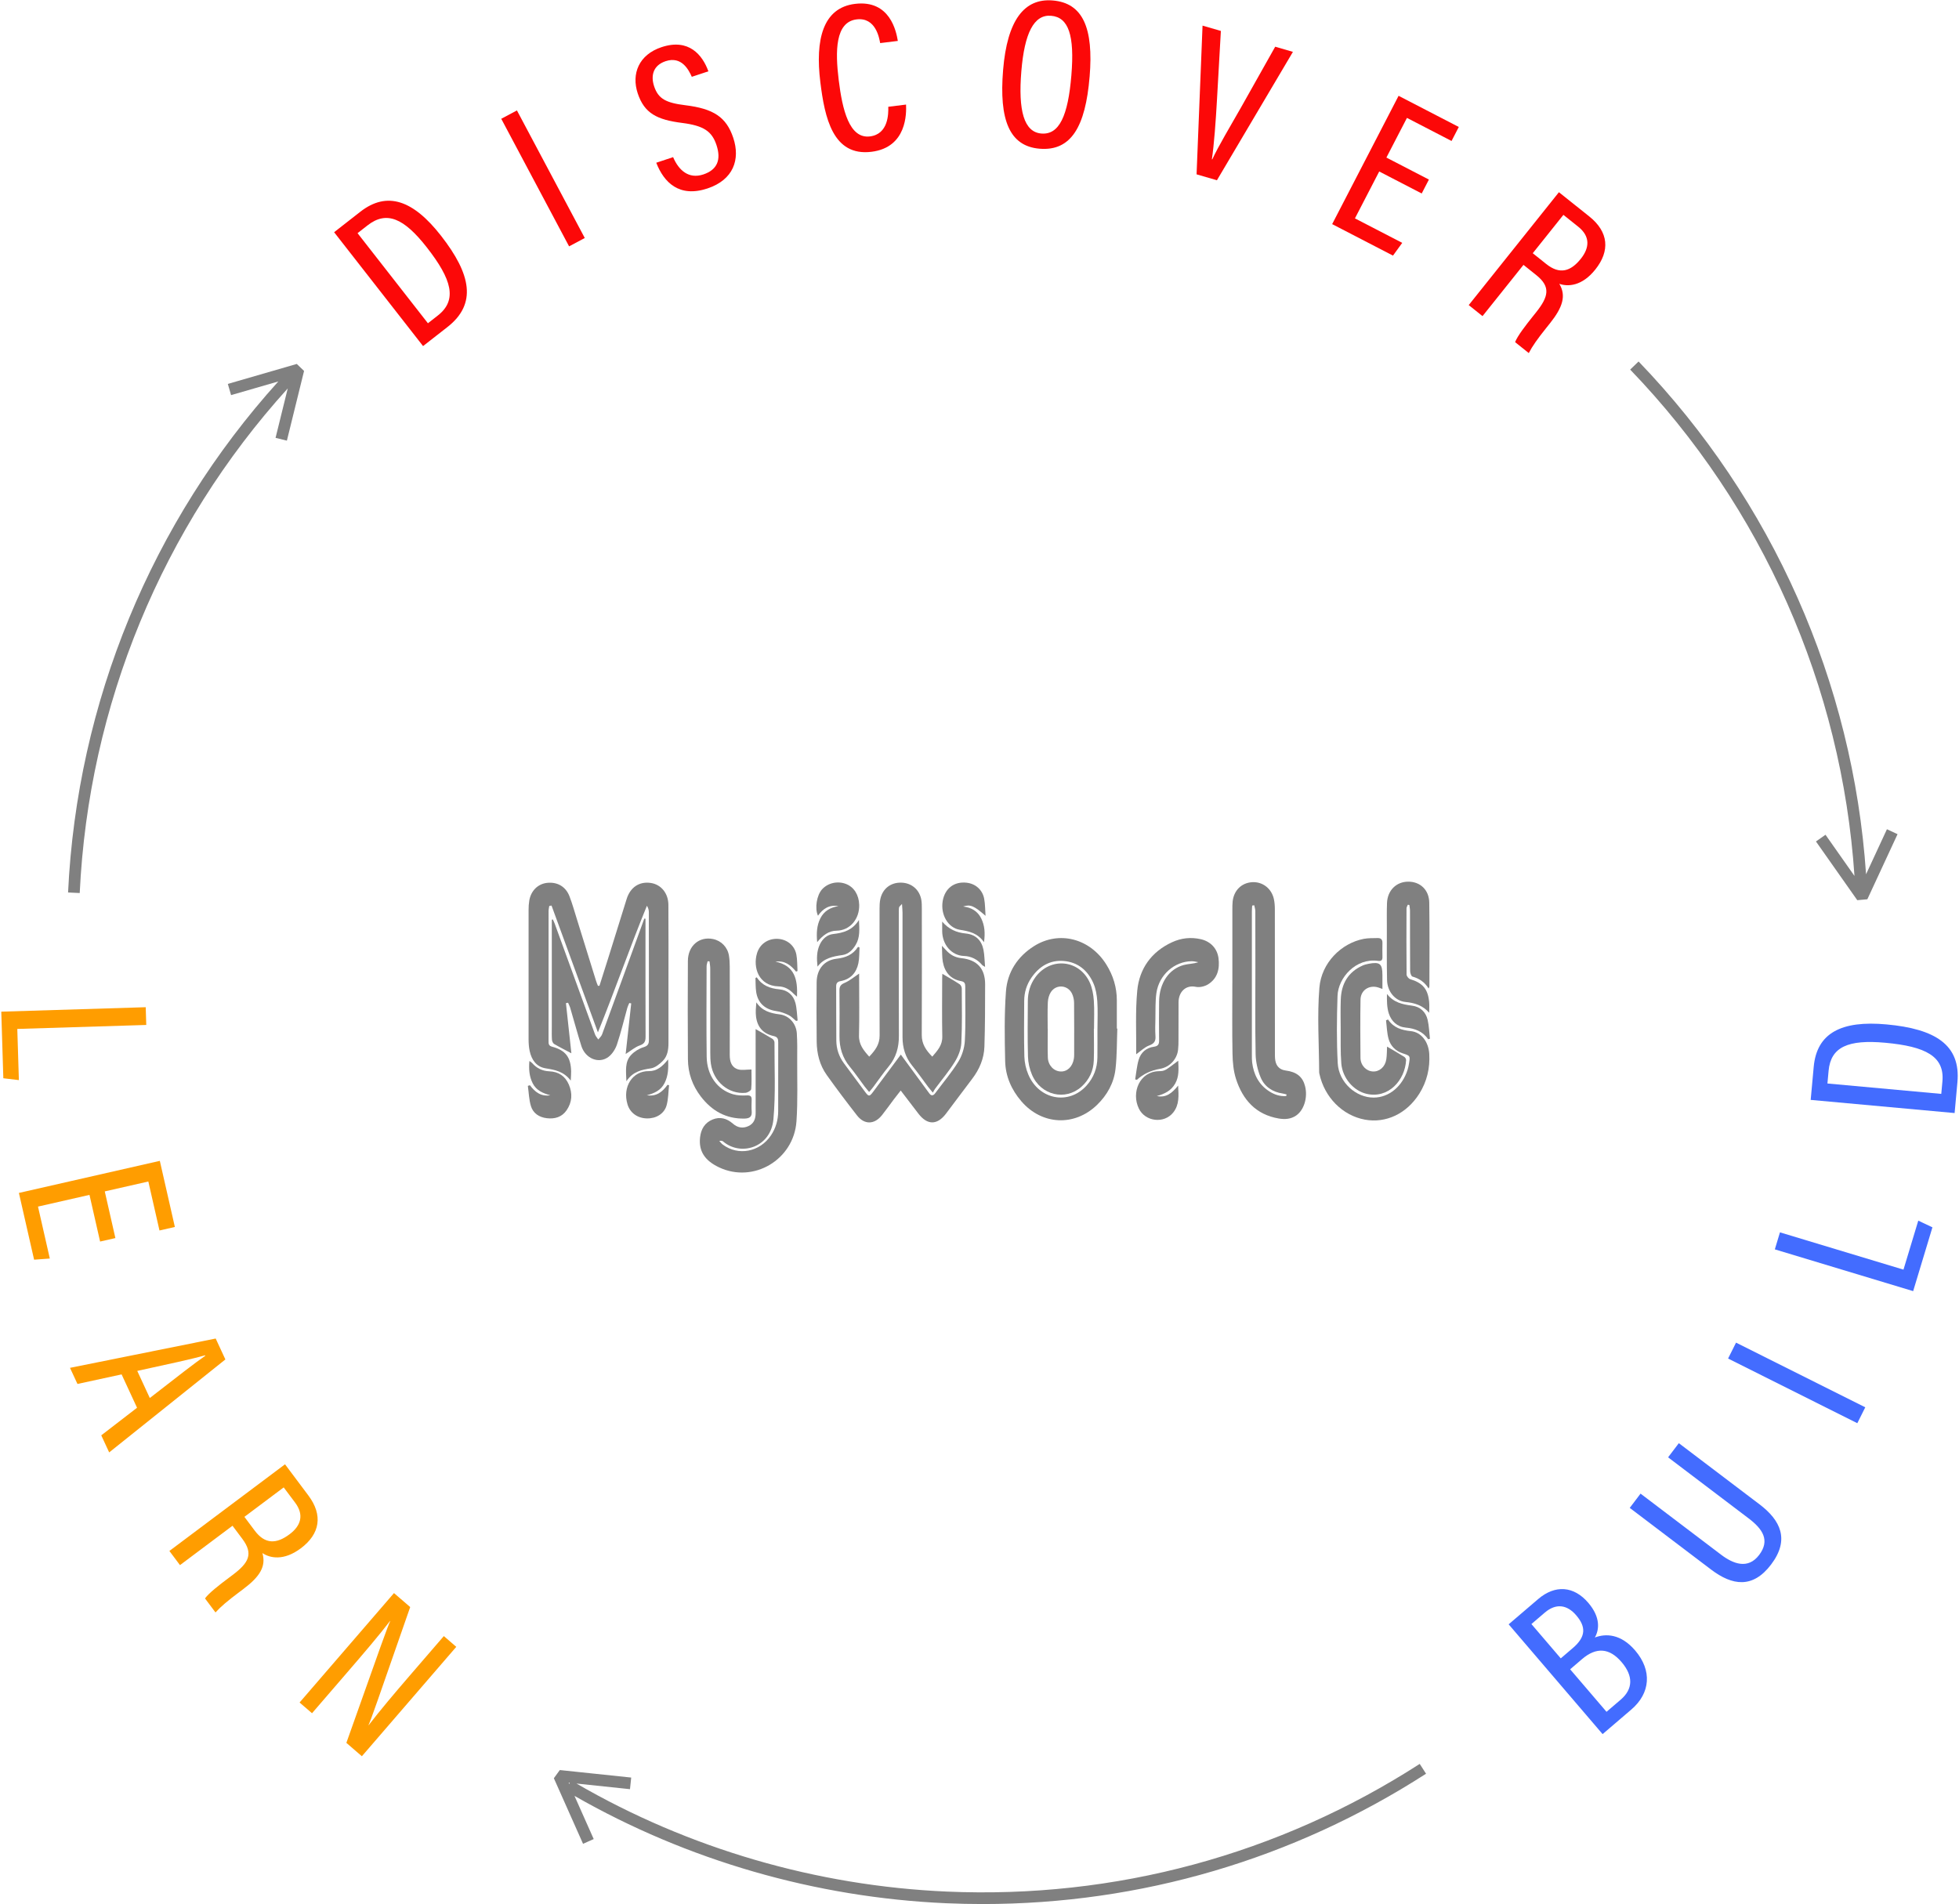 <svg width="965" height="938" viewBox="0 0 965 938" fill="none" xmlns="http://www.w3.org/2000/svg">
    <path d="M164.58 114.4L177.46 104.34C190.68 94.01 203.54 98.58 217.25 116.14C232.11 135.16 234.98 149.73 220.4 161.12L208.4 170.49L164.58 114.39V114.4ZM210.79 159.25L215.64 155.46C225.44 147.81 222.56 137.63 210.26 121.89C198.92 107.37 190.37 103.75 181.06 111.02L176.13 114.87L210.8 159.25H210.79Z" fill="#FC0808"></path>
    <path d="M254.64 54.4L288.06 117.25L280.33 121.36L246.91 58.51L254.64 54.4Z" fill="#FC0808"></path>
    <path d="M331.58 77.42C334.34 83.93 339.28 88.32 346.45 85.94C353.32 83.66 355.35 78.72 352.94 71.46C350.68 64.65 346.61 61.92 336.09 60.57C323.61 59 317.41 55.83 314.14 45.99C310.96 36.42 314.63 26.96 325.88 23.23C339.33 18.76 346.06 27.11 348.95 35.13L340.78 37.84C339.31 34.57 335.86 27.5 327.9 30.14C321.73 32.19 320.48 37.26 322.22 42.51C324.27 48.67 327.98 50.66 337.66 51.85C351.4 53.54 357.79 57.63 361.21 67.92C364.75 78.58 361.27 88.59 348.49 92.84C334.57 97.46 327.06 89.89 323.27 80.17L331.58 77.41V77.42Z" fill="#FC0808"></path>
    <path d="M446.32 51.54C446.5 55.58 446.87 72.62 429.28 74.78C410.23 77.13 406.24 57.87 404.1 40.49C401.51 19.5 405.34 3.86 421.15 1.91C438.49 -0.23 441.51 15.62 442.27 20.16L433.57 21.23C433.12 18.85 431.44 8.39 421.94 9.56C411.41 10.86 411.4 25.24 413.15 39.45C414.95 54.06 418.34 68.46 428.55 67.2C437.62 66.08 437.67 56.05 437.56 52.6L446.31 51.52L446.32 51.54Z" fill="#FC0808"></path>
    <path d="M536.73 37.89C534.69 62.41 527.64 74.55 512.09 73.26C497.35 72.04 492.06 59.26 494.13 34.42C496.16 9.97 504.51 -0.94 518.57 0.23C533.4 1.46 538.75 13.73 536.74 37.89H536.73ZM503.12 35.01C501.49 54.59 504.44 65.07 512.97 65.78C521.81 66.51 526.1 57.03 527.75 37.17C529.4 17.31 526.35 8.48 517.74 7.77C509.28 7.07 504.67 16.36 503.12 35.01Z" fill="#FC0808"></path>
    <path d="M589.43 85.89L592.37 12.62L601.4 15.24L599.48 49.15C598.92 59.24 598.03 71.56 596.97 78.45L597.17 78.51C599.8 72.65 606.44 61.53 611.45 52.71L628.16 23.01L636.89 25.55L599.46 88.8L589.44 85.89H589.43Z" fill="#FC0808"></path>
    <path d="M700.34 95.32L679.4 84.48L667.44 107.58L690.74 119.64L686.18 125.92L656.22 110.41L688.94 47.2L718.6 62.55L715.03 69.45L693.06 58.08L682.94 77.62L703.88 88.46L700.33 95.32H700.34Z" fill="#FC0808"></path>
    <path d="M750.46 130.49L730.29 155.73L723.49 150.3L767.92 94.69L782.91 106.66C792.39 114.24 793.22 123.56 785.84 132.79C779.24 141.05 772.3 141.29 768.11 139.82C771.61 145.68 769.79 151.4 763.5 159.28L761.73 161.49C757.42 166.88 754.87 170.47 753.07 173.94L746.33 168.55C747.59 165.39 751.38 160.49 755.03 155.92L756.56 154.01C762.82 146.18 764.02 141.33 756.75 135.51L750.47 130.49H750.46ZM755.04 124.75L761.68 130.06C768.3 135.35 773.69 133.77 778.72 127.47C783.06 122.03 783.39 116.45 777.44 111.69L770.13 105.85L755.03 124.75H755.04Z" fill="#FC0808"></path>
    <path d="M743.16 800.2L757.7 787.76C766.04 780.63 775.25 781.25 782.39 789.61C788.53 796.78 787.79 802.91 785.62 806.69C790.92 804.69 798.37 804.78 805.48 813.09C813.9 822.93 813.02 834.11 803.6 842.17L789.44 854.29L743.16 800.2ZM774.75 811.91C781.39 806.23 781.23 801.36 776.44 795.76C771.92 790.48 766.46 789.73 760.96 794.43L754.37 800.07L768.83 816.97L774.74 811.91H774.75ZM791.37 843.3L798.35 837.32C804.42 832.13 804.68 825.69 798.77 818.79C792.85 811.87 786.4 811.27 779.31 817.34L773.45 822.36L791.37 843.3Z" fill="#436CFF"></path>
    <path d="M808.14 735.82L847.79 765.89C853.74 770.4 861.05 773.29 866.55 766.03C872.03 758.8 868.28 753.24 861.35 747.99L821.7 717.93L826.99 710.96L866.76 741.11C877.06 748.92 881.76 758.44 872.43 770.75C863.4 782.66 853.33 781.15 842.86 773.21L802.81 742.84L808.13 735.82H808.14Z" fill="#436CFF"></path>
    <path d="M855.169 661.43L918.83 693.29L914.909 701.12L851.25 669.26L855.169 661.43Z" fill="#436CFF"></path>
    <path d="M874.28 615.48L876.81 607.1L937.65 625.47L944.94 601.33L951.91 604.63L942.419 636.06L874.27 615.48H874.28Z" fill="#436CFF"></path>
    <path d="M891.939 541.85L893.429 525.58C894.959 508.87 907.089 502.63 929.279 504.66C953.319 506.86 965.899 514.74 964.219 533.17L962.839 548.33L891.949 541.85H891.939ZM956.269 538.89L956.829 532.77C957.959 520.39 948.569 515.52 928.679 513.7C910.329 512.02 901.829 515.78 900.759 527.54L900.189 533.77L956.269 538.89Z" fill="#436CFF"></path>
    <path d="M71.78 496.18L72.05 504.93L8.52 506.89L9.3 532.1L1.64 531.19L0.63 498.38L71.78 496.19V496.18Z" fill="#FF9D00"></path>
    <path d="M49.31 611.63L44.08 588.64L18.72 594.41L24.54 620L16.8 620.57L9.31 587.68L78.73 571.88L86.14 604.45L78.56 606.18L73.07 582.05L51.61 586.93L56.84 609.92L49.31 611.63Z" fill="#FF9D00"></path>
    <path d="M59.9 677.08L38.16 681.79L34.48 673.85L106.25 659.41L111.02 669.71L53.78 715.51L49.88 707.1L67.51 693.51L59.9 677.07V677.08ZM73.8 688.71C87.38 678.17 96.2 671.26 101.13 667.9L101.02 667.67C94.93 669.44 82.51 672.12 67.61 675.36L73.8 688.72V688.71Z" fill="#FF9D00"></path>
    <path d="M114.52 751.65L88.66 771.03L83.44 764.06L140.4 721.37L151.9 736.72C159.18 746.43 157.64 755.67 148.19 762.75C139.73 769.09 132.95 767.58 129.26 765.1C131.17 771.65 127.98 776.73 119.92 782.78L117.66 784.48C112.14 788.62 108.77 791.45 106.15 794.35L100.98 787.44C102.99 784.7 107.89 780.91 112.57 777.4L114.53 775.93C122.55 769.92 124.94 765.52 119.35 758.07L114.53 751.64L114.52 751.65ZM120.39 747.25L125.49 754.06C130.57 760.84 136.18 760.67 142.64 755.83C148.21 751.66 149.93 746.33 145.36 740.23L139.75 732.75L120.39 747.26V747.25Z" fill="#FF9D00"></path>
    <path d="M147.58 838.71L194.08 784.81L202.06 791.7C185.29 839.82 182.92 846.83 181.53 849.81L181.61 849.88C187.34 842.44 194.23 834.29 201.79 825.52L218.63 806L224.76 811.29L178.26 865.19L170.62 858.6C188.49 808.12 190.95 801.35 192.22 798.62L192.14 798.55C186.74 805.61 179.31 814.31 170.95 824L153.7 844L147.58 838.72V838.71Z" fill="#FF9D00"></path>
    <path d="M929.5 408.51L919.22 430.69C912.77 336.09 873.16 246.64 807.16 178.08L803.02 182.07C868.18 249.76 907.25 338.11 913.51 431.52L899.24 411.23L894.54 414.54L914.89 443.46L919.85 443.02L934.73 410.94L929.51 408.52L929.5 408.51Z" stroke="none" fill="gray"></path>
    <path d="M146.2 179.29L112.23 189.13L113.83 194.65L137.11 187.91C74.65 257.06 37.96 346.01 33.53 439.67L39.27 439.94C43.64 347.43 79.95 259.57 141.74 191.35L135.74 215.7L141.32 217.08L149.78 182.74L146.19 179.29H146.2Z" stroke="none" fill="gray"></path>
    <path d="M699.36 868.96C629.84 913.73 549.28 935.49 466.38 931.86C402.19 929.06 339.19 910.66 283.98 878.64L310.33 881.41L310.93 875.69L275.76 871.99L272.83 876.02L287.21 908.33L292.46 905.99L282.99 884.71C338.55 916.52 401.75 934.79 466.13 937.61C472.16 937.87 478.16 938 484.16 938C561.87 938 637 915.96 702.47 873.8L699.36 868.97V868.96ZM280.11 878.23L280.71 878.29L280.38 878.84L280.11 878.23Z" stroke="none" fill="gray"></path>
    <path d="M295.31 485.6C296.88 480.65 298.46 475.71 300 470.75C302.91 461.44 305.78 452.13 308.7 442.83C310.51 437.07 314.96 434.14 320.55 434.97C325.62 435.72 329.21 440.01 329.25 445.76C329.34 458.68 329.29 471.59 329.29 484.51C329.29 494.26 329.29 504.01 329.29 513.77C329.29 517.02 328.84 520.26 326.52 522.61C324.92 524.24 322.76 525.98 320.64 526.31C316.03 527.02 311.75 527.86 308.56 532.66C308.39 527.53 307.68 523.07 310.93 519.66C312.55 517.96 314.83 516.55 317.08 515.87C319.26 515.21 319.66 514.16 319.65 512.25C319.62 499.08 319.63 485.9 319.64 472.73C319.64 464.95 319.65 457.16 319.62 449.38C319.62 448.36 319.36 447.34 318.67 446.21C310.22 466.81 302.97 487.77 294.53 508.58C286.91 487.76 279.29 466.94 271.68 446.11L270.56 446.31C270.45 447.15 270.23 447.99 270.23 448.83C270.21 470.13 270.22 491.43 270.22 512.73C270.22 514.02 270.13 515.15 271.92 515.63C278.62 517.42 281.17 520.8 281.34 527.78C281.37 529.01 281.24 530.24 281.15 532.35C277.65 527.76 273.3 527.03 268.74 526.29C264.22 525.56 261.84 522.08 260.91 517.75C260.52 515.93 260.39 514.02 260.38 512.15C260.35 490.85 260.35 469.55 260.38 448.25C260.38 446.72 260.47 445.16 260.72 443.65C261.54 438.79 264.99 435.42 269.51 434.93C274.51 434.39 278.65 436.71 280.51 441.51C281.93 445.17 282.98 448.98 284.15 452.73C287.33 462.94 290.48 473.15 293.66 483.36C293.9 484.15 294.25 484.9 294.55 485.67C294.8 485.65 295.06 485.63 295.31 485.61V485.6Z" stroke="none" fill="gray"></path>
    <path d="M464.22 479.74C467.02 481.41 469.92 483.05 472.71 484.86C473.29 485.23 473.77 486.23 473.77 486.95C473.8 495.93 474.01 504.92 473.54 513.88C473.38 517.04 472.01 520.41 470.31 523.15C467.44 527.79 463.87 531.99 460.61 536.39C460.26 536.87 460.01 537.42 459.52 538.28C458.4 536.92 457.75 536.17 457.15 535.38C454.53 531.89 452.04 528.3 449.3 524.92C445.95 520.79 444.58 516.11 444.58 510.89C444.6 490.45 444.58 470.01 444.58 449.57C444.58 448.42 444.44 447.26 444.32 445.32C443.49 446.27 442.96 446.6 442.88 447.02C442.72 447.94 442.76 448.89 442.76 449.83C442.76 470.01 442.7 490.2 442.79 510.38C442.81 516 441.42 520.95 437.79 525.34C435.07 528.63 432.66 532.18 430.09 535.6C429.55 536.33 428.93 537 428.13 537.95C427.24 536.86 426.52 536.05 425.86 535.18C423.45 531.96 421.19 528.62 418.63 525.53C414.95 521.08 413.46 516.01 413.52 510.32C413.6 502.88 413.59 495.44 413.51 488C413.49 486.05 414.04 485.07 416.01 484.23C418.51 483.17 420.68 481.3 423.21 479.63C423.21 480.37 423.21 481.26 423.21 482.15C423.21 491.47 423.37 500.8 423.14 510.11C423.03 514.55 425.37 517.42 428.18 520.54C431.08 517.49 433.32 514.55 433.3 510.18C433.2 489.31 433.25 468.44 433.27 447.58C433.27 446.05 433.32 444.49 433.63 443C434.7 437.84 438.71 434.71 443.92 434.82C449.07 434.93 453.03 438.31 453.87 443.44C454.1 444.86 454.09 446.34 454.09 447.79C454.1 468.49 454.16 489.18 454.06 509.88C454.04 514.32 456.15 517.42 459.24 520.54C461.81 517.54 464.26 514.93 464.17 510.66C463.98 501 464.11 491.33 464.12 481.67C464.12 480.85 464.19 480.03 464.2 479.77L464.22 479.74Z" stroke="none" fill="gray"></path>
    <path d="M607.06 484.29C607.06 472.23 607.06 460.17 607.06 448.11C607.06 446.74 607.06 445.37 607.21 444.01C607.83 438.62 611.58 434.94 616.74 434.6C621.89 434.26 626.38 437.66 627.52 442.94C627.88 444.59 627.99 446.33 627.99 448.03C628.02 471.55 628.01 495.07 628.02 518.59C628.02 519.87 628 521.17 628.21 522.43C628.71 525.34 630.51 527.01 633.31 527.37C638.77 528.08 641.73 530.49 642.89 535.16C644.26 540.66 642.38 546.86 638.49 549.54C635.85 551.36 632.88 551.53 629.86 551.01C618.65 549.08 612.18 541.81 608.86 531.54C607.6 527.63 607.21 523.32 607.13 519.17C606.91 507.54 607.05 495.91 607.05 484.27L607.06 484.29ZM633.58 539.96C633.64 539.7 633.71 539.44 633.77 539.18C633.14 539.02 632.52 538.8 631.87 538.71C626.82 537.98 622.88 535.33 620.98 530.75C619.52 527.22 618.6 523.22 618.52 519.41C618.24 505.31 618.41 491.21 618.4 477.11C618.4 467.71 618.41 458.31 618.37 448.91C618.37 447.93 618.02 446.95 617.84 445.97C617.5 446.02 617.16 446.07 616.82 446.12C616.77 447.1 616.67 448.09 616.67 449.07C616.67 472.66 616.67 496.24 616.67 519.83C616.67 521.03 616.67 522.23 616.81 523.41C617.54 529.29 620.02 534.21 625.07 537.53C627.64 539.22 630.49 540.2 633.57 539.96H633.58Z" stroke="none" fill="gray"></path>
    <path d="M423.4 466.77C423.23 469.39 423.36 472.07 422.82 474.6C421.83 479.24 418.98 482.41 414.16 483.31C412.47 483.63 411.88 484.33 411.89 486.01C411.95 494.9 411.87 503.8 411.97 512.69C412.01 516.71 413.25 520.44 415.65 523.72C419.14 528.48 422.66 533.22 426.18 537.95C427.89 540.24 428.28 540.28 429.93 538.1C434.64 531.83 439.3 525.52 443.75 519.53C447.76 524.99 452.07 530.87 456.38 536.75C456.78 537.3 457.22 537.83 457.6 538.4C458.63 539.93 459.61 540.02 460.75 538.47C464.56 533.31 468.77 528.4 472.11 522.96C473.95 519.97 475.11 516.14 475.29 512.62C475.74 503.75 475.44 494.84 475.48 485.94C475.48 484.43 475.07 483.64 473.43 483.34C468.15 482.36 465.32 478.84 464.42 473.76C464.02 471.46 464.14 469.06 464 465.93C465.05 467.05 465.55 467.57 466.03 468.1C468.05 470.36 470.46 471.7 473.56 472.02C481.31 472.83 485.26 477.11 485.27 484.85C485.27 495.11 485.25 505.37 484.92 515.62C484.73 521.47 482.49 526.75 478.91 531.45C474.55 537.16 470.31 542.96 465.96 548.67C461.59 554.39 456.76 554.33 452.36 548.57C449.57 544.92 446.78 541.28 443.69 537.23C442.37 538.92 441.33 540.22 440.32 541.56C438.36 544.15 436.49 546.82 434.47 549.36C430.74 554.05 425.82 554.18 422.16 549.5C417.06 542.96 412.06 536.34 407.24 529.58C403.77 524.71 402.36 519.04 402.3 513.11C402.2 503.36 402.17 493.61 402.28 483.86C402.36 477.44 406.01 473.01 412.08 472.31C416.51 471.8 420.17 470.37 422.67 466.44L423.4 466.77Z" stroke="none" fill="gray"></path>
    <path d="M550.39 506.73C550.13 513.38 550.25 520.08 549.49 526.67C548.69 533.55 545.39 539.49 540.37 544.34C529.28 555.06 513.25 554.27 503.16 542.58C498.23 536.87 495.31 530.2 495.14 522.75C494.88 511.31 494.7 499.82 495.53 488.43C496.22 478.96 501.18 471.26 509.35 466.1C521.66 458.33 536.93 462.28 544.97 475.15C548.36 480.57 550.16 486.46 550.15 492.87C550.15 497.49 550.15 502.1 550.15 506.72C550.24 506.72 550.32 506.72 550.41 506.72L550.39 506.73ZM540.61 506.85C540.61 502.32 540.84 497.76 540.53 493.25C540.32 490.24 539.79 487.07 538.58 484.33C535.82 478.04 530.93 473.96 523.9 473.41C517.07 472.88 511.88 476.13 508.07 481.65C505.73 485.05 504.54 488.87 504.52 493C504.48 502.15 504.35 511.31 504.6 520.46C504.68 523.46 505.38 526.63 506.56 529.39C511.86 541.84 526.51 544.53 535.25 534.78C538.75 530.87 540.51 526.2 540.58 520.96C540.65 516.26 540.59 511.55 540.6 506.84L540.61 506.85Z" stroke="none" fill="gray"></path>
    <path d="M372.24 506.98C375.1 508.61 377.81 510.1 380.43 511.72C380.97 512.05 381.52 512.91 381.51 513.52C381.45 526.17 382.14 538.89 380.98 551.45C379.7 565.29 364.95 569.77 356.25 562.36C355.84 562.01 355.26 561.86 354.32 562.07C354.88 562.67 355.37 563.37 356.02 563.85C363.67 569.58 374.28 567.55 379.8 559.29C382.2 555.7 383.32 551.7 383.33 547.41C383.36 536.12 383.33 524.83 383.35 513.54C383.35 511.97 383.16 510.86 381.2 510.42C375.93 509.26 373.06 506.07 372.41 500.73C372.14 498.51 372.36 496.22 372.57 493.79C375.36 497.97 379.44 499.16 384.04 499.72C388.71 500.29 392.2 504.25 392.51 509.03C392.79 513.29 392.72 517.58 392.7 521.85C392.65 532.02 393.04 542.23 392.34 552.37C391.04 571.38 371.15 583.05 354.27 575.11C347.12 571.75 344.09 567.03 344.86 560.28C345.31 556.27 347.16 553.09 351.02 551.51C354.73 550 358.08 550.98 361.01 553.54C363.31 555.56 365.87 556.02 368.62 554.78C371.37 553.54 372.24 551.17 372.23 548.27C372.19 535.27 372.21 522.27 372.22 509.27C372.22 508.38 372.22 507.49 372.22 506.97L372.24 506.98Z" stroke="none" fill="gray"></path>
    <path d="M370.17 526.89C370.17 529.94 370.34 533.26 370.04 536.54C369.98 537.25 368.28 538.26 367.27 538.36C358.93 539.17 351.42 532.83 350.18 524.05C349.93 522.28 349.89 520.47 349.89 518.68C349.87 504.82 349.89 490.97 349.86 477.11C349.86 475.94 349.63 474.77 349.51 473.59C349.2 473.59 348.88 473.58 348.57 473.57C348.4 474.39 348.07 475.2 348.07 476.02C348.04 490.9 347.92 505.78 348.11 520.66C348.23 529.72 353.33 536.8 361.04 539.06C363.19 539.69 365.6 539.77 367.86 539.64C369.76 539.54 370.33 540.17 370.27 541.9C370.21 543.78 370.14 545.67 370.29 547.54C370.49 550.15 369.24 550.99 366.81 551.05C357.67 551.26 350.66 547.25 345.24 540.2C341.1 534.82 338.91 528.63 338.87 521.85C338.76 505.69 338.75 489.52 338.85 473.36C338.9 465.9 344.47 461.22 351.23 462.6C355.27 463.43 358.4 466.59 359.08 470.77C359.37 472.53 359.46 474.34 359.47 476.13C359.5 490.67 359.51 505.21 359.47 519.75C359.47 522.92 360.31 525.75 363.47 526.77C365.34 527.38 367.57 526.88 370.18 526.88L370.17 526.89Z" stroke="none" fill="gray"></path>
    <path d="M683.76 502.26C686.47 506.33 690.45 507.51 695.01 507.98C700.09 508.5 703.69 513.15 704.05 519.22C704.46 526.23 702.89 532.85 699.13 538.82C692.91 548.68 682.68 553.47 672.32 551.57C661.35 549.55 652.45 540.6 649.95 529.05C649.9 528.8 649.82 528.55 649.82 528.29C649.76 514.37 648.79 500.38 649.93 486.56C650.95 474.22 660.8 464.63 671.77 462.52C674.01 462.09 676.36 462.18 678.66 462.12C680.2 462.08 681.02 462.84 680.99 464.48C680.94 466.79 680.94 469.1 680.99 471.41C681.03 472.96 680.48 473.59 678.85 473.36C667.93 471.82 659.16 481.6 658.86 490.65C658.5 501.67 658.38 512.73 658.96 523.73C659.46 533.25 667.96 540.79 676.77 540.71C684.25 540.64 690.82 535.21 693.39 526.94C693.69 525.96 693.91 524.95 694.07 523.94C694.7 520.1 694.68 520.13 690.95 518.91C687.44 517.77 685.01 515.28 684.03 511.86C683.19 508.91 683.15 505.72 682.75 502.64C683.08 502.51 683.41 502.38 683.75 502.25L683.76 502.26Z" stroke="none" fill="gray"></path>
    <path d="M559.18 531.77C559.73 528.54 559.98 525.23 560.9 522.11C561.96 518.49 564.62 516.17 568.46 515.65C570.44 515.38 570.99 514.46 570.97 512.6C570.9 506.19 570.89 499.77 570.97 493.36C571.08 484.37 575.74 477.39 583.11 475.39C585.36 474.78 587.8 474.86 590.31 474.01C589.22 473.84 588.13 473.52 587.04 473.53C578.52 473.62 570.96 480.22 569.65 489.15C569.04 493.35 569.25 497.67 569.15 501.94C569.09 504.76 568.98 507.6 569.18 510.4C569.36 512.92 568.56 514.12 566.07 515.04C563.79 515.88 561.91 517.81 559.71 519.36C559.93 519.51 559.69 519.43 559.69 519.34C559.79 508.92 559.23 498.44 560.2 488.09C561.22 477.22 567.13 468.92 577.3 464.2C581.84 462.09 586.67 461.56 591.59 462.7C596.35 463.81 599.63 467.28 600.24 472.08C600.89 477.23 599.78 481.96 595.14 484.89C593.48 485.94 590.95 486.55 589.07 486.15C583.92 485.08 580.56 488.82 580.55 493.78C580.54 499.94 580.55 506.09 580.52 512.25C580.52 513.87 580.5 515.51 580.32 517.12C579.81 521.86 576.13 525.73 571.47 526.53C566.923 527.31 563.12 529.113 560.06 531.94C559.76 531.88 559.46 531.83 559.16 531.77H559.18Z" stroke="none" fill="gray"></path>
    <path d="M317.97 452.56C317.97 453.31 317.97 454.06 317.97 454.82C317.97 473.47 317.94 492.11 318.01 510.76C318.01 513.04 317.48 514.21 315.12 515.03C312.81 515.83 310.83 517.59 308.2 519.24C309.12 510.84 310.03 502.58 310.94 494.32C310.62 494.25 310.31 494.18 309.99 494.11C309.67 494.89 309.26 495.64 309.03 496.45C307.35 502.46 305.91 508.55 303.94 514.46C303.18 516.75 301.66 519.19 299.77 520.64C295.03 524.27 288.34 521.51 286.38 515.29C284.43 509.1 282.75 502.81 280.91 496.58C280.65 495.68 280.19 494.85 279.83 493.98C279.48 494.05 279.13 494.12 278.78 494.19C279.68 502.46 280.58 510.73 281.46 518.89C278.4 517.26 275.64 515.87 272.99 514.31C272.41 513.97 271.95 512.98 271.9 512.26C271.75 510.22 271.82 508.16 271.82 506.11C271.82 489.43 271.82 472.75 271.82 456.08C271.82 455.07 271.82 454.07 271.82 453.06C271.99 453.02 272.16 452.99 272.32 452.95C272.62 453.6 272.96 454.23 273.2 454.9C279.84 473.14 286.46 491.39 293.12 509.62C293.45 510.52 294.17 511.27 294.71 512.09C295.34 511.27 296.22 510.55 296.56 509.63C303.31 491.25 309.99 472.84 316.69 454.44C316.92 453.81 317.15 453.18 317.38 452.54C317.57 452.56 317.76 452.59 317.95 452.61L317.97 452.56Z" stroke="none" fill="gray"></path>
    <path d="M704.02 498.93C700.85 495.28 696.9 494.06 692.34 493.61C687.21 493.1 683.38 488.44 683.26 482.78C683.07 474.15 683.17 465.52 683.16 456.88C683.16 452.86 683.08 448.84 683.24 444.83C683.49 438.65 687.79 434.39 693.62 434.34C699.55 434.29 703.96 438.35 704.05 444.67C704.25 458.43 704.13 472.19 704.12 485.95C704.12 486.17 703.97 486.38 703.75 486.99C701.78 483.8 699.11 482.05 695.77 481.09C695.17 480.92 694.64 479.34 694.63 478.41C694.55 468.5 694.59 458.58 694.56 448.66C694.56 447.71 694.36 446.77 694.25 445.82C693.99 445.78 693.74 445.75 693.48 445.71C693.26 446.32 692.84 446.92 692.84 447.53C692.8 458.39 692.77 469.24 692.88 480.1C692.88 480.88 693.87 482.13 694.64 482.36C700.78 484.23 703.39 487.19 703.99 493.58C704.16 495.35 704.02 497.15 704.02 498.93Z" stroke="none" fill="gray"></path>
    <path d="M680.98 487.19C680.03 486.85 679.56 486.68 679.1 486.52C674.61 485.01 670.28 487.69 670.19 492.42C670.02 501.99 670.07 511.57 670.17 521.14C670.21 524.86 673.01 527.7 676.32 527.85C679.52 528 682.34 525.57 682.89 521.87C683.23 519.63 683.17 517.33 683.26 515.6C686.05 517.24 688.94 518.89 691.76 520.65C692.22 520.94 692.67 521.74 692.64 522.27C692.1 532.26 683.87 541.34 673.18 538.87C666.76 537.39 661.29 531.11 660.72 523.85C660.28 518.24 660.46 512.58 660.42 506.94C660.39 502.07 660.29 497.19 660.47 492.33C660.74 484.71 664.02 478.89 671.2 475.67C672.12 475.25 673.14 475 674.14 474.8C679.71 473.73 680.98 474.77 680.98 480.36C680.98 482.48 680.98 484.61 680.98 487.19Z" stroke="none" fill="gray"></path>
    <path d="M485.47 451.16C479.91 446.31 478.04 445.38 474.46 446.58C478.48 447.06 481.59 448.85 483.35 452.45C485.04 455.9 485.36 459.54 484.72 464.17C481.52 459.57 477.3 458.77 472.8 458.04C466.94 457.1 463.25 450.48 464.37 443.9C465.43 437.66 470.03 434.14 476.2 434.86C480.55 435.36 483.99 438.34 484.81 442.8C485.31 445.53 485.27 448.37 485.48 451.16H485.47Z" stroke="none" fill="gray"></path>
    <path d="M580.4 522.55C580.55 526.52 580.9 530.31 578.87 533.85C576.86 537.37 573.59 538.95 569.84 539.94C574.35 540.94 577.34 538.55 580.35 534.79C580.63 539.87 580.94 544.25 577.96 548.02C573.49 553.69 564.14 552.64 560.99 546.11C557.19 538.23 561.32 527.92 570.82 527.71C573.98 527.64 573.97 527.37 580.4 522.55Z" fill="gray" stroke="none"></path>
    <path d="M402.54 464.13C402.14 459.74 402.32 455.98 404.09 452.44C405.91 448.79 409.05 447.01 413.01 446.39C408.54 445.59 405.4 447.59 402.94 451.12C401.24 447.51 402.33 440.94 404.99 438.07C407.91 434.91 412.67 433.87 416.79 435.49C420.72 437.04 423.09 440.89 423.24 445.7C423.44 452.68 418.74 458.41 412.08 458.49C408.16 458.54 405.27 460.83 402.54 464.13Z" stroke="none" fill="gray"></path>
    <path d="M329.1 521.9C329.35 526.44 329.11 530.1 327.36 533.57C325.54 537.18 322.29 538.6 318.65 539.56C323.25 540.32 326.31 537.95 328.82 534.42L329.58 534.62C329.21 537.93 329.24 541.34 328.37 544.51C327.21 548.71 323.16 551.08 318.63 550.97C314.09 550.87 310.39 548.29 309.12 544.09C306.48 535.37 311.63 527.55 319.59 527.68C323.48 527.74 326.29 525.46 329.1 521.9Z" stroke="none" fill="gray"></path>
    <path d="M261.05 534.63C263.53 538.01 266.54 540.3 271.08 539.58C267.49 538.6 264.21 537.22 262.43 533.72C260.72 530.34 260.42 526.74 260.78 522.68C261.39 523.13 261.83 523.35 262.12 523.69C264.37 526.29 267.21 527.63 270.64 527.77C275.18 527.96 278.42 530.14 280.21 534.3C282.1 538.69 281.82 543.03 279.09 546.98C276.78 550.32 273.3 551.34 269.38 550.87C265.59 550.42 262.6 548.48 261.51 544.83C260.57 541.66 260.48 538.24 260.02 534.93C260.36 534.83 260.7 534.74 261.04 534.64L261.05 534.63Z" stroke="none" fill="gray"></path>
    <path d="M392.13 478.64C389.56 475.49 386.63 473.1 381.99 473.74C391.5 475.74 392.99 482.44 392.6 491.02C391.67 490.19 391.16 489.79 390.72 489.33C388.73 487.29 386.4 486.01 383.49 485.93C373.67 485.67 370.8 476.58 372.9 469.62C374.27 465.09 378.22 462.34 383 462.51C387.59 462.68 391.42 465.7 392.29 470.27C392.79 472.91 392.68 475.66 392.85 478.36C392.61 478.45 392.38 478.54 392.14 478.63L392.13 478.64Z" stroke="none" fill="gray"></path>
    <path d="M703.55 512C700.86 508.12 697.01 506.65 692.54 506.24C688.23 505.85 685.4 503.13 684.13 499.29C683.16 496.33 683.17 493.05 683.21 489.66C686.5 493.89 690.89 494.82 695.59 495.43C699.58 495.95 702.35 498.48 703.25 502.42C703.95 505.44 704.03 508.61 704.38 511.71C704.1 511.81 703.82 511.9 703.54 512H703.55Z" stroke="none" fill="gray"></path>
    <path d="M464.12 454.02C467.35 457.78 471.12 459.43 475.74 459.88C480.55 460.35 483.54 463.21 484.46 467.94C484.96 470.5 484.97 473.16 485.25 476.33C484.41 475.79 484.03 475.66 483.81 475.4C481.47 472.64 478.43 471.06 474.89 470.95C468.65 470.74 464.23 465.32 464.12 458.83C464.09 457.23 464.12 455.63 464.12 454.03V454.02Z" stroke="none" fill="gray"></path>
    <path d="M423.12 453.19C423.34 457.91 423.68 461.79 421.56 465.38C420.02 467.99 417.93 470.08 414.89 470.51C410.25 471.17 405.81 472.01 402.71 476.21C402.27 472.25 402.23 468.55 403.94 465.09C405.26 462.43 407.44 460.48 410.39 460.14C415.38 459.57 419.9 458.34 423.13 453.19H423.12Z" stroke="none" fill="gray"></path>
    <path d="M372.77 481.45C375.42 485.54 379.32 486.96 383.91 487.38C387.94 487.75 390.79 490.18 391.82 494.08C392.55 496.87 392.57 499.85 392.91 502.75C392.66 502.82 392.41 502.88 392.16 502.95C390.92 501.96 389.81 500.7 388.42 500.04C386.53 499.14 384.46 498.39 382.39 498.1C376.88 497.31 373.31 494.16 372.49 488.66C372.16 486.41 372.24 484.09 372.14 481.8C372.35 481.69 372.57 481.57 372.78 481.46L372.77 481.45Z" stroke="none" fill="gray"></path>
    <path d="M538.84 506.78C538.84 511.99 538.99 517.21 538.8 522.42C538.61 527.49 536.57 531.89 532.77 535.32C524.84 542.47 512.7 539.63 508.36 529.46C507.18 526.7 506.46 523.54 506.38 520.54C506.13 511.4 506.24 502.25 506.31 493.11C506.34 488.92 507.45 485 509.93 481.55C517.26 471.34 531.63 472.6 536.83 484.06C538.06 486.78 538.61 489.95 538.82 492.95C539.14 497.54 538.91 502.17 538.91 506.79C538.89 506.79 538.86 506.79 538.84 506.79V506.78ZM516.11 506.82H516.13C516.13 511.51 516.02 516.21 516.16 520.9C516.28 524.78 519.02 527.67 522.39 527.85C525.69 528.02 528.31 525.56 528.98 521.61C529.09 520.94 529.13 520.25 529.13 519.57C529.13 511.03 529.18 502.5 529.09 493.96C529.07 492.47 528.72 490.87 528.09 489.53C526.04 485.2 520.29 484.72 517.65 488.74C516.73 490.15 516.24 492.06 516.16 493.76C515.96 498.1 516.09 502.46 516.09 506.82H516.11Z" stroke="none" fill="gray"></path>
</svg>